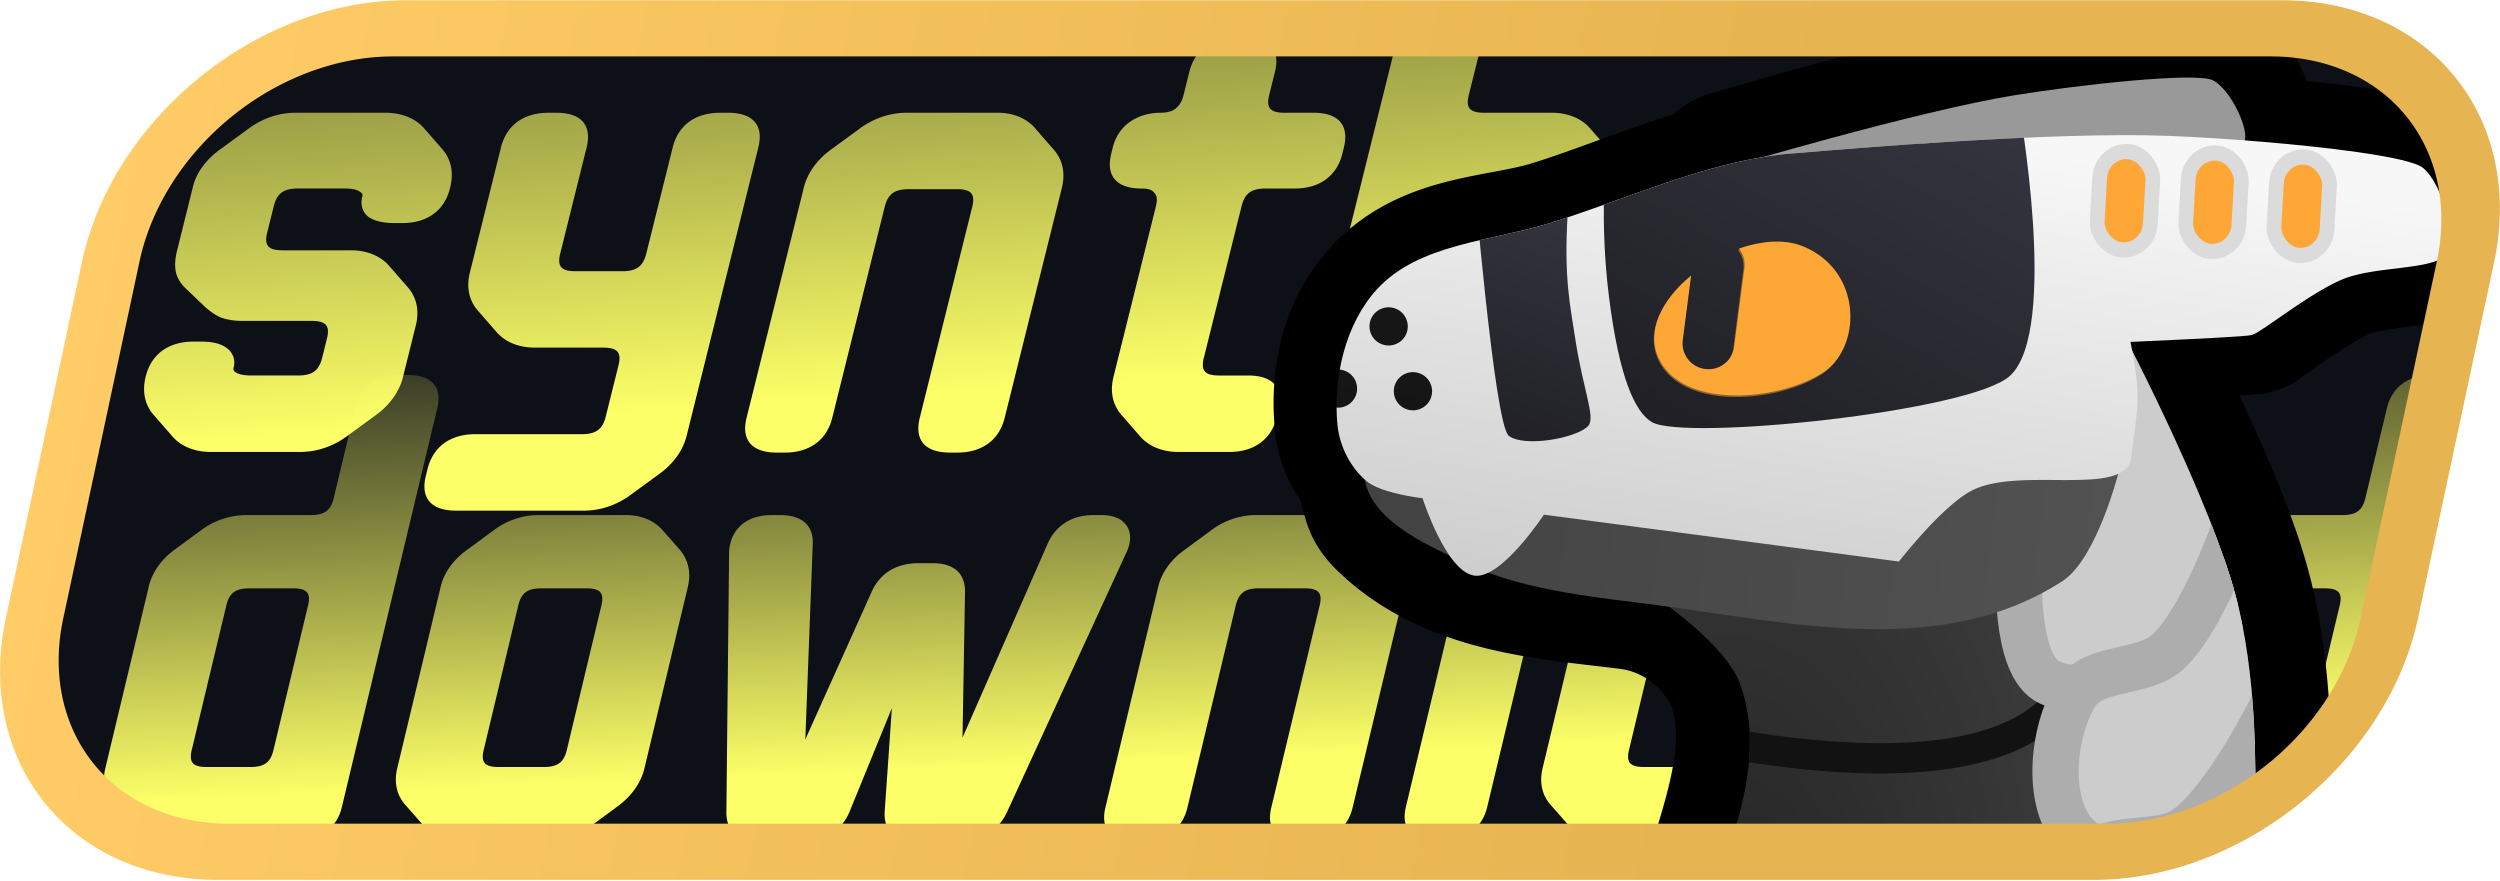 <?xml version="1.0" encoding="UTF-8" standalone="no"?>
<svg
   xml:space="preserve"
   width="88"
   height="31"
   version="1.1"
   id="svg53"
   sodipodi:docname="synth.download.svg"
   inkscape:export-filename="synth.download.png"
   inkscape:export-xdpi="96"
   inkscape:export-ydpi="96"
   inkscape:version="1.4 (e7c3feb100, 2024-10-09)"
   xmlns:inkscape="http://www.inkscape.org/namespaces/inkscape"
   xmlns:sodipodi="http://sodipodi.sourceforge.net/DTD/sodipodi-0.dtd"
   xmlns:xlink="http://www.w3.org/1999/xlink"
   xmlns="http://www.w3.org/2000/svg"
   xmlns:svg="http://www.w3.org/2000/svg"><sodipodi:namedview
     id="namedview53"
     pagecolor="#505050"
     bordercolor="#eeeeee"
     borderopacity="1"
     inkscape:showpageshadow="0"
     inkscape:pageopacity="0"
     inkscape:pagecheckerboard="0"
     inkscape:deskcolor="#505050"
     inkscape:zoom="6.4431818"
     inkscape:cx="44"
     inkscape:cy="15.520282"
     inkscape:window-width="1366"
     inkscape:window-height="742"
     inkscape:window-x="0"
     inkscape:window-y="0"
     inkscape:window-maximized="1"
     inkscape:current-layer="svg53" /><defs
     id="defs20"><linearGradient
       id="d"><stop
         offset="0"
         stop-color="#ffcc67"
         id="stop1" /><stop
         offset="1"
         stop-color="#e6b450"
         id="stop2" /></linearGradient><linearGradient
       id="a"><stop
         offset="0"
         stop-color="#fcff67"
         stop-opacity=".8"
         id="stop3" /><stop
         offset="1"
         stop-color="#fcff67"
         stop-opacity=".15"
         id="stop4" /></linearGradient><linearGradient
       id="b"><stop
         offset="0"
         stop-color="#fcff67"
         id="stop5" /><stop
         offset="1"
         stop-color="#fcff67"
         stop-opacity=".446"
         id="stop6" /></linearGradient><linearGradient
       id="c"><stop
         offset="0"
         stop-color="#fcff67"
         id="stop7" /><stop
         offset="1"
         stop-color="#fcff67"
         stop-opacity=".161"
         id="stop8" /></linearGradient><linearGradient
       xlink:href="#a"
       id="t"
       x1="156.858"
       x2="155.607"
       y1="18.337"
       y2="-9.624"
       gradientUnits="userSpaceOnUse" /><linearGradient
       xlink:href="#b"
       id="n"
       x1="43.328"
       x2="41.277"
       y1="20.257"
       y2="-7.551"
       gradientUnits="userSpaceOnUse" /><linearGradient
       xlink:href="#b"
       id="o"
       x1="43.328"
       x2="41.277"
       y1="20.257"
       y2="-7.551"
       gradientUnits="userSpaceOnUse" /><linearGradient
       xlink:href="#b"
       id="p"
       x1="43.328"
       x2="41.277"
       y1="20.257"
       y2="-7.551"
       gradientUnits="userSpaceOnUse" /><linearGradient
       xlink:href="#b"
       id="q"
       x1="43.328"
       x2="41.277"
       y1="20.257"
       y2="-7.551"
       gradientUnits="userSpaceOnUse" /><linearGradient
       xlink:href="#b"
       id="r"
       x1="43.328"
       x2="41.277"
       y1="20.257"
       y2="-7.551"
       gradientUnits="userSpaceOnUse" /><linearGradient
       xlink:href="#b"
       id="s"
       x1="43.328"
       x2="41.277"
       y1="20.257"
       y2="-7.551"
       gradientUnits="userSpaceOnUse" /><linearGradient
       xlink:href="#c"
       id="u"
       x1="156.858"
       x2="155.607"
       y1="18.337"
       y2="-9.624"
       gradientUnits="userSpaceOnUse" /><linearGradient
       xlink:href="#c"
       id="v"
       x1="156.858"
       x2="155.607"
       y1="18.337"
       y2="-9.624"
       gradientUnits="userSpaceOnUse" /><linearGradient
       xlink:href="#c"
       id="w"
       x1="156.858"
       x2="155.607"
       y1="18.337"
       y2="-9.624"
       gradientUnits="userSpaceOnUse" /><linearGradient
       xlink:href="#c"
       id="x"
       x1="156.858"
       x2="155.607"
       y1="18.337"
       y2="-9.624"
       gradientUnits="userSpaceOnUse" /><linearGradient
       xlink:href="#c"
       id="y"
       x1="156.858"
       x2="155.607"
       y1="18.337"
       y2="-9.624"
       gradientUnits="userSpaceOnUse" /><linearGradient
       xlink:href="#c"
       id="z"
       x1="156.858"
       x2="155.607"
       y1="18.337"
       y2="-9.624"
       gradientUnits="userSpaceOnUse" /><linearGradient
       xlink:href="#c"
       id="A"
       x1="156.858"
       x2="155.607"
       y1="18.337"
       y2="-9.624"
       gradientUnits="userSpaceOnUse" /><linearGradient
       xlink:href="#c"
       id="B"
       x1="156.858"
       x2="155.607"
       y1="18.337"
       y2="-9.624"
       gradientUnits="userSpaceOnUse" /><linearGradient
       xlink:href="#c"
       id="C"
       x1="156.858"
       x2="155.607"
       y1="18.337"
       y2="-9.624"
       gradientUnits="userSpaceOnUse" /><linearGradient
       xlink:href="#c"
       id="D"
       x1="156.858"
       x2="155.607"
       y1="18.337"
       y2="-9.624"
       gradientUnits="userSpaceOnUse" /><linearGradient
       id="g"><stop
         offset="0"
         stop-color="#202026"
         id="stop9" /><stop
         offset="1"
         stop-color="#34343e"
         id="stop10" /></linearGradient><linearGradient
       id="h"><stop
         offset="0"
         stop-color="#202026"
         id="stop11" /><stop
         offset="1"
         stop-color="#383843"
         id="stop12" /></linearGradient><linearGradient
       id="f"><stop
         offset="0"
         stop-color="#ccc"
         id="stop13" /><stop
         offset="1"
         stop-color="#f7f7f7"
         id="stop14" /></linearGradient><linearGradient
       xlink:href="#d"
       id="M"
       x1="4.854"
       x2="65.285"
       y1="15.839"
       y2="15.112"
       gradientUnits="userSpaceOnUse" /><linearGradient
       id="l"><stop
         offset="0"
         stop-color="#242424"
         id="stop15" /><stop
         offset="1"
         stop-color="#474747"
         id="stop16" /></linearGradient><linearGradient
       id="e"><stop
         offset="0"
         stop-color="#424242"
         id="stop17" /><stop
         offset="1"
         stop-color="#525252"
         id="stop18" /></linearGradient><linearGradient
       xlink:href="#e"
       id="G"
       x1="41.278"
       x2="366.983"
       y1="271.883"
       y2="271.883"
       gradientUnits="userSpaceOnUse" /><linearGradient
       xlink:href="#f"
       id="I"
       x1="205.962"
       x2="209.182"
       y1="321.817"
       y2="96.927"
       gradientUnits="userSpaceOnUse" /><linearGradient
       xlink:href="#g"
       id="J"
       x1="212.845"
       x2="275.596"
       y1="245.785"
       y2="82.997"
       gradientUnits="userSpaceOnUse" /><linearGradient
       xlink:href="#h"
       id="K"
       x1="104.883"
       x2="131.463"
       y1="254.656"
       y2="132.872"
       gradientTransform="translate(.436 -1.744)"
       gradientUnits="userSpaceOnUse" /><clipPath
       id="m"
       clipPathUnits="userSpaceOnUse"><use
         xlink:href="#i"
         id="use18" /></clipPath><clipPath
       id="E"
       clipPathUnits="userSpaceOnUse"><use
         xlink:href="#j"
         id="use19" /></clipPath><clipPath
       id="H"
       clipPathUnits="userSpaceOnUse"><use
         xlink:href="#k"
         id="use20" /></clipPath><radialGradient
       xlink:href="#l"
       id="F"
       cx="225.05"
       cy="449.441"
       r="144.721"
       fx="225.05"
       fy="449.441"
       gradientTransform="matrix(1.664 -.182 .312 2.854 -288.97 -772.044)"
       gradientUnits="userSpaceOnUse" /><filter
       id="L"
       width="1.549"
       height="1.662"
       x="-0.274"
       y="-0.331"
       color-interpolation-filters="sRGB"><feGaussianBlur
         stdDeviation="9.479"
         id="feGaussianBlur20" /></filter></defs><g
     clip-path="url(#m)"
     transform="skewX(-12.059) scale(1 .978)"
     id="g53"><path
       id="i"
       fill="#0d1017"
       fill-rule="evenodd"
       stroke-linecap="round"
       d="M14.291 1.02h66.036a8.408 8.408 0 0 1 8.426 8.427v12.784a8.408 8.408 0 0 1-8.426 8.426H14.29a8.408 8.408 0 0 1-8.426-8.426V9.447a8.408 8.408 0 0 1 8.426-8.426z" /><g
       fill-rule="evenodd"
       id="g35"><g
         fill="url(#n)"
         transform="matrix(.639 0 -.02 .583 6.463 2.456)"
         id="g24"><path
           fill="url(#o)"
           d="M41.237 2.748c-.899 0-1.718.332-2.345.96l-1.328 1.329a3.26 3.26 0 0 0-.96 2.344v14.211c0 .625.165 1.187.558 1.58.393.392.955.556 1.58.556h.443c.624 0 1.188-.164 1.58-.556.393-.393.558-.955.558-1.58V8.55c0-.45.103-.692.247-.836.144-.144.386-.248.835-.248h2.658c.45 0 .69.104.834.248.144.144.248.387.248.836v13.042c0 .625.163 1.187.555 1.58.393.392.96.556 1.584.556h.402c.625 0 1.186-.164 1.579-.556.393-.393.557-.955.557-1.58V7.382c0-.9-.332-1.718-.96-2.345l-1.279-1.28a3.2 3.2 0 0 0-2.355-1.01Z"
           style="-inkscape-font-specification:&quot;ZCOOL QingKe HuangYou&quot;"
           id="path20" /><path
           fill="url(#p)"
           d="M21.507 2.748c-.624 0-1.186.163-1.578.556-.393.393-.558.957-.558 1.582v7.729c0 .899.332 1.72.959 2.346l1.328 1.328a3.263 3.263 0 0 0 2.345.959h3.745c.45 0 .69.104.834.248.144.144.248.385.248.833v3.182c0 .45-.104.69-.248.834-.144.144-.385.248-.834.248h-5.876c-.625 0-1.19.165-1.583.558-.392.393-.557.957-.557 1.582v.44c0 .625.164 1.19.557 1.582.393.393.957.558 1.582.558h7.044c.9 0 1.718-.334 2.345-.961l1.328-1.328c.627-.627.96-1.447.96-2.346V4.886c0-.625-.163-1.19-.555-1.582-.393-.393-.96-.556-1.584-.556h-.44c-.625 0-1.19.163-1.583.556s-.555.957-.555 1.582l-.001 6.56c0 .45-.104.694-.248.838-.145.144-.386.248-.835.248h-2.575c-.45 0-.692-.104-.836-.248-.144-.144-.248-.389-.248-.838v-6.56c0-.625-.164-1.19-.556-1.582-.393-.393-.955-.556-1.58-.556Z"
           style="-inkscape-font-specification:&quot;ZCOOL QingKe HuangYou&quot;"
           id="path21" /><path
           fill="url(#q)"
           d="M7.574 2.748c-.9 0-1.716.332-2.343.96L3.942 4.994a3.422 3.422 0 0 0-.754 1.09 3.06 3.06 0 0 0-.246 1.257v3.945c0 .484.075.93.241 1.33l.004.006.002.008c.175.385.46.728.828 1.034l1.204 1.042.004.004c.35.291.694.52 1.044.678l.02.009.019.006a3.59 3.59 0 0 0 1.227.194h3.782c.45 0 .694.104.838.248.144.144.248.385.248.833v1.21c0 .449-.105.69-.249.833-.144.144-.387.248-.836.248H8.742c-.438 0-.73-.083-.91-.194-.14-.1-.172-.154-.172-.325 0-.479-.278-.937-.682-1.199-.395-.272-.887-.374-1.456-.374H5.08c-.625 0-1.19.166-1.583.558-.392.393-.557.955-.557 1.58v.04c0 .899.333 1.717.96 2.344l1.33 1.33a3.257 3.257 0 0 0 2.343.959h4.913c.9 0 1.718-.333 2.345-.96l1.328-1.33a3.257 3.257 0 0 0 .959-2.344v-3.18c0-.9-.333-1.72-.96-2.347L14.832 12.2a3.263 3.263 0 0 0-2.347-.96H8.743c-.45 0-.692-.103-.836-.247-.144-.145-.248-.387-.248-.836v-1.65c0-.449.105-.691.249-.835.144-.144.385-.248.834-.248h2.576c.445 0 .725.088.865.186l.01.008.01.006c.18.115.2.16.2.32 0 .485.233.961.627 1.237l.01.006.009.007c.41.261.916.364 1.49.364h.443c.625 0 1.188-.164 1.58-.557.394-.392.558-.955.558-1.58l-.001-.08c0-.9-.332-1.72-.96-2.347l-1.288-1.288c-.63-.63-1.462-.96-2.384-.96Z"
           style="-inkscape-font-specification:&quot;ZCOOL QingKe HuangYou&quot;"
           id="path22" /><path
           fill="url(#r)"
           d="M58.39-1.923c-.625 0-1.186.166-1.579.558-.392.393-.557.957-.557 1.582v1.45c0 .41-.1.654-.262.837-.15.146-.37.244-.78.244-.612 0-1.178.195-1.58.597-.387.387-.558.938-.558 1.54v.404c0 .625.165 1.187.558 1.58.392.392.955.556 1.58.556.408 0 .62.098.776.27l.008.011.01.008c.15.15.249.377.249.794v10.547c0 .9.331 1.718.958 2.345l1.328 1.33a3.263 3.263 0 0 0 2.345.959h2.779c.624 0 1.186-.164 1.579-.557.392-.392.559-.957.559-1.581v-.44c0-.625-.167-1.192-.56-1.584-.392-.393-.955-.557-1.58-.557h-1.608c-.449 0-.691-.104-.836-.248-.144-.144-.248-.384-.248-.833v-9.38c0-.45.103-.692.248-.836.144-.144.387-.248.836-.248h1.608c.625 0 1.188-.164 1.581-.556.393-.393.56-.955.56-1.58l-.002-.403c0-.625-.164-1.19-.557-1.582-.393-.393-.957-.556-1.582-.556h-1.609c-.449 0-.691-.104-.835-.248-.144-.144-.248-.385-.248-.834L60.97.217c0-.625-.163-1.189-.555-1.582-.393-.392-.956-.558-1.58-.558z"
           style="-inkscape-font-specification:&quot;ZCOOL QingKe HuangYou&quot;"
           id="path23" /><path
           fill="url(#s)"
           d="M69.385-6.188c-.624 0-1.188.165-1.58.558-.393.393-.557.955-.557 1.58v25.642c0 .625.165 1.187.557 1.58.393.392.955.556 1.58.556h.443c.624 0 1.188-.164 1.58-.556.393-.393.558-.955.558-1.58V8.55c0-.45.103-.692.248-.836.144-.144.387-.248.836-.248h2.535c.449 0 .691.104.835.248.144.144.248.387.248.836v13.042c0 .625.163 1.187.556 1.58.392.392.957.556 1.581.556h.443c.625 0 1.188-.164 1.58-.556.393-.393.556-.955.556-1.58l.001-14.21c0-.9-.332-1.718-.958-2.345l-1.329-1.33a3.263 3.263 0 0 0-2.347-.96H73.05c-.45 0-.692-.103-.836-.247-.144-.144-.248-.385-.248-.834V-4.05c0-.625-.164-1.187-.557-1.58s-.955-.558-1.58-.558z"
           style="-inkscape-font-specification:&quot;ZCOOL QingKe HuangYou&quot;"
           id="path24" /></g><g
         fill="url(#t)"
         transform="matrix(.612 0 -.014 .559 -46.167 17.002)"
         id="g34"><path
           fill="url(#u)"
           d="M227.473 21.87c-.632 0-1.222.32-1.74.839l-.284.28c-.518.52-.838 1.112-.838 1.744 0 .632.32 1.22.839 1.739l.283.283c.518.518 1.109.84 1.74.84.632 0 1.223-.322 1.741-.84l.282-.283c.518-.519.84-1.107.84-1.74 0-.631-.32-1.224-.84-1.742l-.282-.281c-.518-.519-1.109-.84-1.74-.84z"
           style="-inkscape-font-specification:&quot;ZCOOL QingKe HuangYou&quot;"
           id="path25" /><path
           fill="url(#v)"
           d="M193.166 2.748c-.625 0-1.188.163-1.58.556-.393.393-.556.957-.556 1.582v.442c0 .625.162 1.187.555 1.58s.957.558 1.582.558h6.199c.449 0 .691.104.835.248.144.144.249.387.249.836l-.001.12c0 .448-.103.69-.247.835-.144.144-.387.248-.836.248h-3.825c-.899 0-1.716.332-2.343.96L191.908 12a3.422 3.422 0 0 0-.754 1.09 3.036 3.036 0 0 0-.245 1.255v4.67c0 .9.332 1.719.959 2.346l1.33 1.329c.627.627 1.444.96 2.343.96h7.489c.625 0 1.186-.166 1.579-.559.392-.393.557-.955.557-1.58V7.381c0-.9-.331-1.717-.958-2.344l-1.329-1.33a3.263 3.263 0 0 0-2.346-.96zm3.542 11.36h2.657c.449 0 .691.103.835.247.144.145.248.387.248.836l.001 3.02c0 .45-.104.69-.248.834-.144.144-.387.248-.836.248h-2.655c-.45 0-.692-.104-.836-.248-.144-.144-.248-.385-.248-.833l.001-3.021c0-.45.104-.691.248-.836.145-.144.384-.248.833-.248z"
           style="-inkscape-font-specification:&quot;ZCOOL QingKe HuangYou&quot;"
           id="path26" /><path
           fill="url(#w)"
           d="M219.779-6.269c-.625 0-1.186.164-1.579.556-.393.393-.557.957-.557 1.582v5.797c0 .45-.105.69-.249.834-.144.144-.385.248-.834.248h-3.705c-.922 0-1.754.33-2.384.96l-1.29 1.287a3.262 3.262 0 0 0-.958 2.347v11.713c0 .9.332 1.718.959 2.345l1.33 1.33a3.259 3.259 0 0 0 2.343.959h7.367c.625 0 1.188-.164 1.58-.557.393-.392.558-.957.558-1.581l-.001-25.682c0-.625-.163-1.19-.555-1.582-.393-.392-.956-.556-1.58-.556zm-5.755 13.735h2.537c.449 0 .69.104.834.248.144.144.248.387.248.836v9.339c0 .449-.104.69-.248.833-.144.144-.386.248-.834.248h-2.537c-.45 0-.69-.104-.834-.248-.144-.144-.248-.384-.248-.833v-9.34c0-.448.104-.69.248-.835.144-.144.385-.248.834-.248z"
           style="-inkscape-font-specification:&quot;ZCOOL QingKe HuangYou&quot;"
           id="path27" /><path
           fill="url(#x)"
           d="M178.67 2.748c-.9 0-1.719.332-2.345.96l-1.329 1.329a3.26 3.26 0 0 0-.96 2.344l.001 11.674c0 .9.332 1.718.959 2.345l1.329 1.33a3.26 3.26 0 0 0 2.344.959h4.993c.9 0 1.718-.333 2.345-.96l1.294-1.292.004-.006c.62-.652.95-1.476.95-2.376V7.381c0-.9-.329-1.724-.95-2.375l-.003-.007-1.295-1.292a3.259 3.259 0 0 0-2.345-.96zm1.169 4.718h2.616c.449 0 .69.104.833.248.145.144.249.387.249.836v9.339c0 .449-.104.69-.248.833-.145.144-.386.248-.835.248h-2.616c-.449 0-.691-.104-.835-.248-.144-.144-.248-.384-.248-.833v-9.34c0-.448.103-.69.248-.835.144-.144.387-.248.836-.248z"
           style="-inkscape-font-specification:&quot;ZCOOL QingKe HuangYou&quot;"
           id="path28" /><path
           fill="url(#y)"
           d="M112.795 2.748c-.9 0-1.718.332-2.345.96l-1.328 1.329a3.26 3.26 0 0 0-.962 2.344v11.674c0 .9.334 1.718.961 2.345l1.329 1.33a3.262 3.262 0 0 0 2.345.959h4.99c.9 0 1.719-.333 2.345-.96l1.294-1.292.004-.006c.62-.652.95-1.476.95-2.376l.001-11.674c0-.9-.33-1.724-.95-2.375l-.006-.007-1.293-1.292a3.259 3.259 0 0 0-2.345-.96Zm1.165 4.718h2.618c.449 0 .69.104.834.248.144.144.25.387.25.836v9.339c0 .449-.106.69-.25.833-.144.144-.386.248-.834.248h-2.617c-.448 0-.69-.104-.833-.248-.144-.144-.248-.384-.248-.833v-9.34c0-.448.104-.69.248-.835.144-.144.383-.248.832-.248z"
           style="-inkscape-font-specification:&quot;ZCOOL QingKe HuangYou&quot;"
           id="path29" /><path
           fill="url(#z)"
           d="M102.927-6.269c-.624 0-1.188.164-1.58.556-.393.393-.558.957-.558 1.582v5.797c0 .45-.104.69-.248.834-.144.144-.386.248-.834.248h-3.703c-.923 0-1.756.33-2.386.96L92.33 4.994a3.264 3.264 0 0 0-.96 2.347v11.713c0 .9.333 1.718.96 2.345l1.329 1.33a3.262 3.262 0 0 0 2.345.959h7.365c.624 0 1.19-.164 1.582-.557.393-.392.557-.957.557-1.581V-4.131c0-.625-.163-1.19-.556-1.582-.393-.392-.957-.556-1.582-.556zM97.17 7.466h2.539c.449 0 .69.104.833.248.144.144.248.387.248.836v9.339c0 .449-.103.69-.248.833-.144.144-.385.248-.834.248H97.17c-.449 0-.69-.104-.833-.248-.144-.144-.248-.384-.248-.833v-9.34c0-.448.103-.69.248-.835.144-.144.383-.248.832-.248z"
           style="-inkscape-font-specification:&quot;ZCOOL QingKe HuangYou&quot;"
           id="path30" /><path
           fill="url(#A)"
           d="M154.065 2.748c-.9 0-1.72.332-2.347.96l-1.328 1.329a3.257 3.257 0 0 0-.958 2.344v14.211c0 .625.163 1.187.556 1.58.392.392.955.556 1.58.556h.444c.625 0 1.186-.164 1.579-.556.393-.393.557-.955.557-1.58V8.55c0-.45.106-.692.25-.836.144-.144.385-.248.834-.248h2.657c.449 0 .691.104.835.248.145.144.249.387.249.836v13.042c0 .625.164 1.187.557 1.58.393.392.955.556 1.58.556h.402c.625 0 1.188-.164 1.58-.556.393-.393.558-.955.558-1.58V7.382c0-.9-.335-1.718-.962-2.345l-1.277-1.28a3.2 3.2 0 0 0-2.355-1.01z"
           style="-inkscape-font-specification:&quot;ZCOOL QingKe HuangYou&quot;"
           id="path31" /><path
           fill="url(#B)"
           d="M126.245 2.748c-.573 0-1.083.122-1.463.45-.38.329-.556.836-.556 1.367 0 .237.01.42.057.608l-.006-.02 3.424 16.75v.005c.126.563.375 1.043.771 1.375.397.332.915.486 1.475.486h2.576c.584 0 1.12-.154 1.522-.5.402-.346.636-.85.73-1.43v-.005l1.007-6.656 1.01 6.656v.004c.094.581.33 1.085.731 1.43.402.347.937.501 1.522.501h2.537c.56 0 1.078-.154 1.475-.486.396-.332.645-.812.77-1.375l.002-.008 3.297-16.727a2.3 2.3 0 0 0 .056-.568c0-.514-.204-1.004-.572-1.342-.366-.359-.88-.515-1.447-.515h-.442c-.582 0-1.113.149-1.516.486-.403.337-.64.836-.734 1.406l-2.22 12.44-1.856-9.355v-.002c-.11-.566-.353-1.056-.753-1.39-.4-.334-.924-.486-1.495-.486h-.847c-.593 0-1.13.148-1.541.484-.41.336-.654.836-.75 1.408l-1.775 9.457-2.256-12.556v-.002c-.096-.572-.34-1.073-.75-1.408-.41-.336-.947-.482-1.54-.482Z"
           style="-inkscape-font-specification:&quot;ZCOOL QingKe HuangYou&quot;"
           id="path32" /><path
           fill="url(#C)"
           d="M168.844-6.308c-.625 0-1.188.163-1.581.556s-.557.955-.557 1.58l-.001 25.723c0 .624.166 1.189.559 1.581.392.393.955.557 1.58.557h.402c.624 0 1.188-.164 1.58-.557.393-.392.558-.957.558-1.581V-4.172c0-.625-.165-1.187-.558-1.58s-.955-.556-1.58-.556z"
           style="-inkscape-font-specification:&quot;ZCOOL QingKe HuangYou&quot;"
           id="path33" /><path
           fill="url(#D)"
           d="M227.272-10.094c-.624 0-1.188.163-1.58.556-.393.393-.558.96-.558 1.584v27.01c0 .624.165 1.188.557 1.58.393.393.955.557 1.58.557h.402c.625 0 1.19-.164 1.583-.556.392-.393.557-.957.557-1.582v-27.01c0-.624-.164-1.19-.557-1.583s-.957-.556-1.582-.556z"
           style="-inkscape-font-specification:&quot;ZCOOL QingKe HuangYou&quot;"
           id="path34" /></g></g><path
       fill-rule="evenodd"
       d="M78.308.15c-.212-.039-.357-.031-.518-.046a8.622 8.622 0 0 0-.916-.03 25.9 25.9 0 0 0-2.008.12 57.58 57.58 0 0 0-4.213.549c-3.792.651-10.016 2.716-10.016 2.716l.255-.066c-.395.079-.807.363-1.13.727-1.677.564-3.178 1.268-4.603 1.755-1.55.529-4.682.46-6.452 3.007-1.309 1.884-1.275 4.372-.59 6.62a6.573 6.573 0 0 0 1.404 2.478l.023.05c.352.706.624 1.55 1.93 2.596 3.64 2.916 7.744 3.08 10.602 3.451.844.11 1.66.7 2.095 1.392.817 1.49.431 3.853.081 7.053-.155 1.413-.26 2.616-.26 2.616-.137 1.56 1.218 3.17 2.842 3.378l19.897 2.547c1.4.179 2.463-.768 2.415-2.152 0 0-.123-4.66-.622-7.564-.55-3.196-1.16-6.683-2.709-10.22-.967-2.21-2.562-4.714-4.012-6.89.091-.006.217-.013.296-.02.13-.01.243-.02.353-.032.11-.013.092.036.52-.107.798-.266.719-.392.942-.57.222-.178.46-.378.708-.58.499-.407 1.094-.826 1.317-.928.095-.044.734-.171 1.456-.266.362-.047.748-.096 1.178-.212.43-.116.973-.246 1.468-.898.711-.937.432-1.634.318-2.158a6.854 6.854 0 0 0-.507-1.456c-.435-.938-.814-1.857-2.162-2.801-1.02-.714-1.308-.607-1.84-.726a22.177 22.177 0 0 0-1.774-.304 58.333 58.333 0 0 0-2.252-.255l-.075-.113c-.54-.792-.95-1.577-2.525-2.331-.426-.204-.704-.29-.916-.33z"
       id="path35" /><g
       stroke-linecap="round"
       stroke-linejoin="round"
       clip-path="url(#E)"
       transform="matrix(.083 .011 .007 .083 46.061 -6.178)"
       id="g42"><path
         id="j"
         fill="url(#F)"
         fill-rule="evenodd"
         d="m158.18 302.059 197.116-139.576s54.127 75.593 70.295 118.615c13.372 35.583 17.38 74.26 20.863 112.113 2.653 28.833-.04 86.864-.04 86.864l-238.762.38s2.426-14.561 5.632-31.677c6.894-36.811 18.977-74.204 3.198-105.74-10.63-21.242-58.301-40.98-58.301-40.98z" /><path
         fill="none"
         stroke="#121212"
         stroke-width="13.018"
         d="m156.547 285.177 175.02-103.926s51.517 112.76 20.018 153.723c-41.976 54.589-204.835 26.833-204.835 26.833z"
         id="path36" /><path
         fill="none"
         stroke="#121212"
         stroke-width="13.018"
         d="m77.228 260.86 273.936-1.596s39.458 117.524 3.853 154.973C307.568 464.143 148.5 419.53 148.5 419.53z"
         id="path37" /><g
         fill="#ccc"
         fill-rule="evenodd"
         stroke="#adadad"
         stroke-width="20"
         id="g41"><path
           d="m329.334 275.894 32.54-146.372 85.534 123.915s-59.658 82.003-98.498 70.776c-16.694-4.826-19.576-48.319-19.576-48.319z"
           id="path38" /><path
           d="M360.355 327.998c5.868-13.773 28.578-12.385 37.9-24.101 15.045-18.913 24.155-68.36 24.155-68.36l42.165 110.662s-61.144 59.63-91.57 44.574c-19.133-9.466-21.017-43.138-12.65-62.775z"
           id="path39" /><path
           d="M374.963 397.41c7.604-12.897 29.943-8.577 40.704-18.986 17.37-16.803 32.813-64.653 32.813-64.653l27.465 115.195s-68.357 51.2-96.576 32.329c-17.743-11.867-15.247-45.498-4.406-63.886z"
           id="path40" /><path
           d="M377.337 460.965c10.037-11.108 31.055-2.394 43.685-10.432 20.389-12.976 45.118-56.754 45.118-56.754l3.794 118.362s-77.24 36.444-101.099 12.294c-15.002-15.185-5.808-47.632 8.502-63.47z"
           id="path41" /></g></g><g
       fill-rule="evenodd"
       stroke="#b2b2b2"
       id="g52"><path
         fill="url(#G)"
         stroke="none"
         d="M47.278 229.89h319.705s-4.6 38.81-18.235 50.311c-47.778 40.304-113.126 33.103-176.354 33.282-17.56.05-53.24 1.519-78.201-6.28-18.237-5.7-42.664-12.202-49.583-28.76-1.706-4.083-3.332-12.757-3.332-12.757z"
         transform="matrix(.083 .011 .007 .083 46.061 -6.178)"
         id="path42" /><path
         fill="#999"
         stroke="none"
         d="M61.94 6.064s6.341-2.062 9.699-2.638c2.221-.382 6.225-.84 6.863-.535.704.337 1.718 1.861 1.554 2.238-.223.51-1.697.686-2.39 1.236-.691.548-1.487 1.875-1.71 2.014-.319.197-10.006 2.68-10.006 2.68s-4.715-4.855-4.01-4.995z"
         id="path43" /><g
         clip-path="url(#H)"
         transform="matrix(.083 .011 .007 .083 46.061 -6.178)"
         id="g48"><path
           id="k"
           fill="url(#I)"
           stroke="none"
           d="M451.527 80.508c-24.517-.201-58.666 1.671-81.673 3.828-49.924 4.68-138.985 24.158-157.57 28.287a143.46 143.46 0 0 0-7.159 1.572l-.207.045c-.04.005-.061.033-.1.04-33.16 8.303-64.012 27.909-95.324 42.327-24.309 11.194-55.203 16.256-70.674 38.094-11.765 16.607-14.097 40.486-9.504 60.313 2.033 8.773 7.888 17.327 15.512 22.12 7.133 4.485 24.942 4.108 24.942 4.108s14.083 30.055 26.47 30.055c11.852 0 26.469-29.947 26.469-29.947l154.846-.198s15.208-25.75 27.041-34.176c19.23-13.694 66.855-5.524 66.855-23.363 0-20.22.802-24.834-3.48-39.392a285.822 285.822 0 0 0-3.13-9.883c26.755-4.742 49.73-8.936 51.778-9.865 4.142-1.88 22.513-21.274 35.828-28.895 13.353-7.642 37.435-8.754 43.182-16.3 4.243-5.573-5.175-29.893-14.86-35.784-3.287-2-14.531-2.866-29.242-2.986z" /><g
           stroke="none"
           id="g45"><path
             fill="url(#J)"
             d="m129.787 126.622 173.997-47.788s30.029 94.415 11.284 116.769c-14.792 17.64-136.494 46.484-151.18 40.108-7.74-3.36-16.374-16.952-25.253-51.287-7.873-30.446-8.848-57.802-8.848-57.802z"
             id="path44" /><path
             fill="url(#K)"
             d="m73.563 138.422 43.267-17.926s-1.766 9.63-.353 31.264c1.778 27.2 6.02 38.8 10.186 53.19 6.079 21 12.952 32.068 10.24 35.97-4.186 6.022-26.623 13.02-33.626 8.751-6.732-4.103-29.714-111.25-29.714-111.25z"
             id="path45" /></g><g
           fill="#fea737"
           stroke="#dbdbdb"
           stroke-width="5.118"
           transform="matrix(1.239 -.093 .089 1.275 -103.893 -40.789)"
           id="g47"><rect
             width="18.502"
             height="33.168"
             x="350.327"
             y="131.413"
             ry="9.251"
             id="rect45" /><rect
             width="18.502"
             height="33.168"
             x="381.124"
             y="130.211"
             ry="9.251"
             id="rect46" /><rect
             width="18.502"
             height="33.168"
             x="411.86"
             y="129.85"
             ry="9.251"
             id="rect47" /></g></g><g
         fill="#fda737"
         stroke="none"
         id="g49"><path
           fill-opacity=".5"
           d="M210.998 152.104c-6.333.132-13.08 2.133-19.528 5.37a11.127 11.127 0 0 1 3.393 8.024v34.088c0 6.188-4.98 11.169-11.168 11.169a11.144 11.144 0 0 1-11.17-11.169V171.65c-11.282 12.036-16.886 27.282-8.135 38.683 14.328 18.666 53.496 9.457 69.973-4.783 14.814-12.801 11.261-44.895-15.101-52.436-2.624-.75-5.402-1.069-8.264-1.01z"
           filter="url(#L)"
           transform="matrix(.083 .011 .007 .083 46.061 -6.178)"
           id="path48" /><path
           d="M64.675 8.713c-.527-.058-1.076.036-1.591.234.188.191.315.44.337.702l.23 2.827c.042.513-.34.872-.855.805-.516-.066-.965-.533-1.006-1.046l-.19-2.317c-.858.876-1.222 2.08-.416 3.12 1.32 1.702 4.523 1.362 5.8.359 1.148-.902.635-3.601-1.613-4.511a2.601 2.601 0 0 0-.696-.173z"
           id="path49" /></g><g
         fill-opacity=".9"
         stroke="none"
         transform="matrix(.083 .031 -.014 .078 46.019 -6.07)"
         id="g51"><circle
           cx="116.027"
           cy="212.236"
           r="8.19"
           id="circle49" /><circle
           cx="85.813"
           cy="223.026"
           r="8.19"
           id="circle50" /><circle
           cx="96.129"
           cy="190.225"
           r="8.19"
           id="circle51" /></g></g></g><path
     fill="url(#M)"
     fill-rule="evenodd"
     d="M14.291.01c-5.21 0-9.437 4.226-9.437 9.437V22.23c0 5.211 4.226 9.438 9.437 9.438h66.035c5.211 0 9.438-4.227 9.438-9.438V9.447c0-5.21-4.227-9.437-9.438-9.437zm0 2.021h66.035a7.378 7.378 0 0 1 7.416 7.416V22.23a7.378 7.378 0 0 1-7.416 7.416H14.291a7.377 7.377 0 0 1-7.414-7.416V9.447a7.377 7.377 0 0 1 7.414-7.416z"
     transform="skewX(-12.059) scale(1 .978)"
     id="path53" /></svg>
